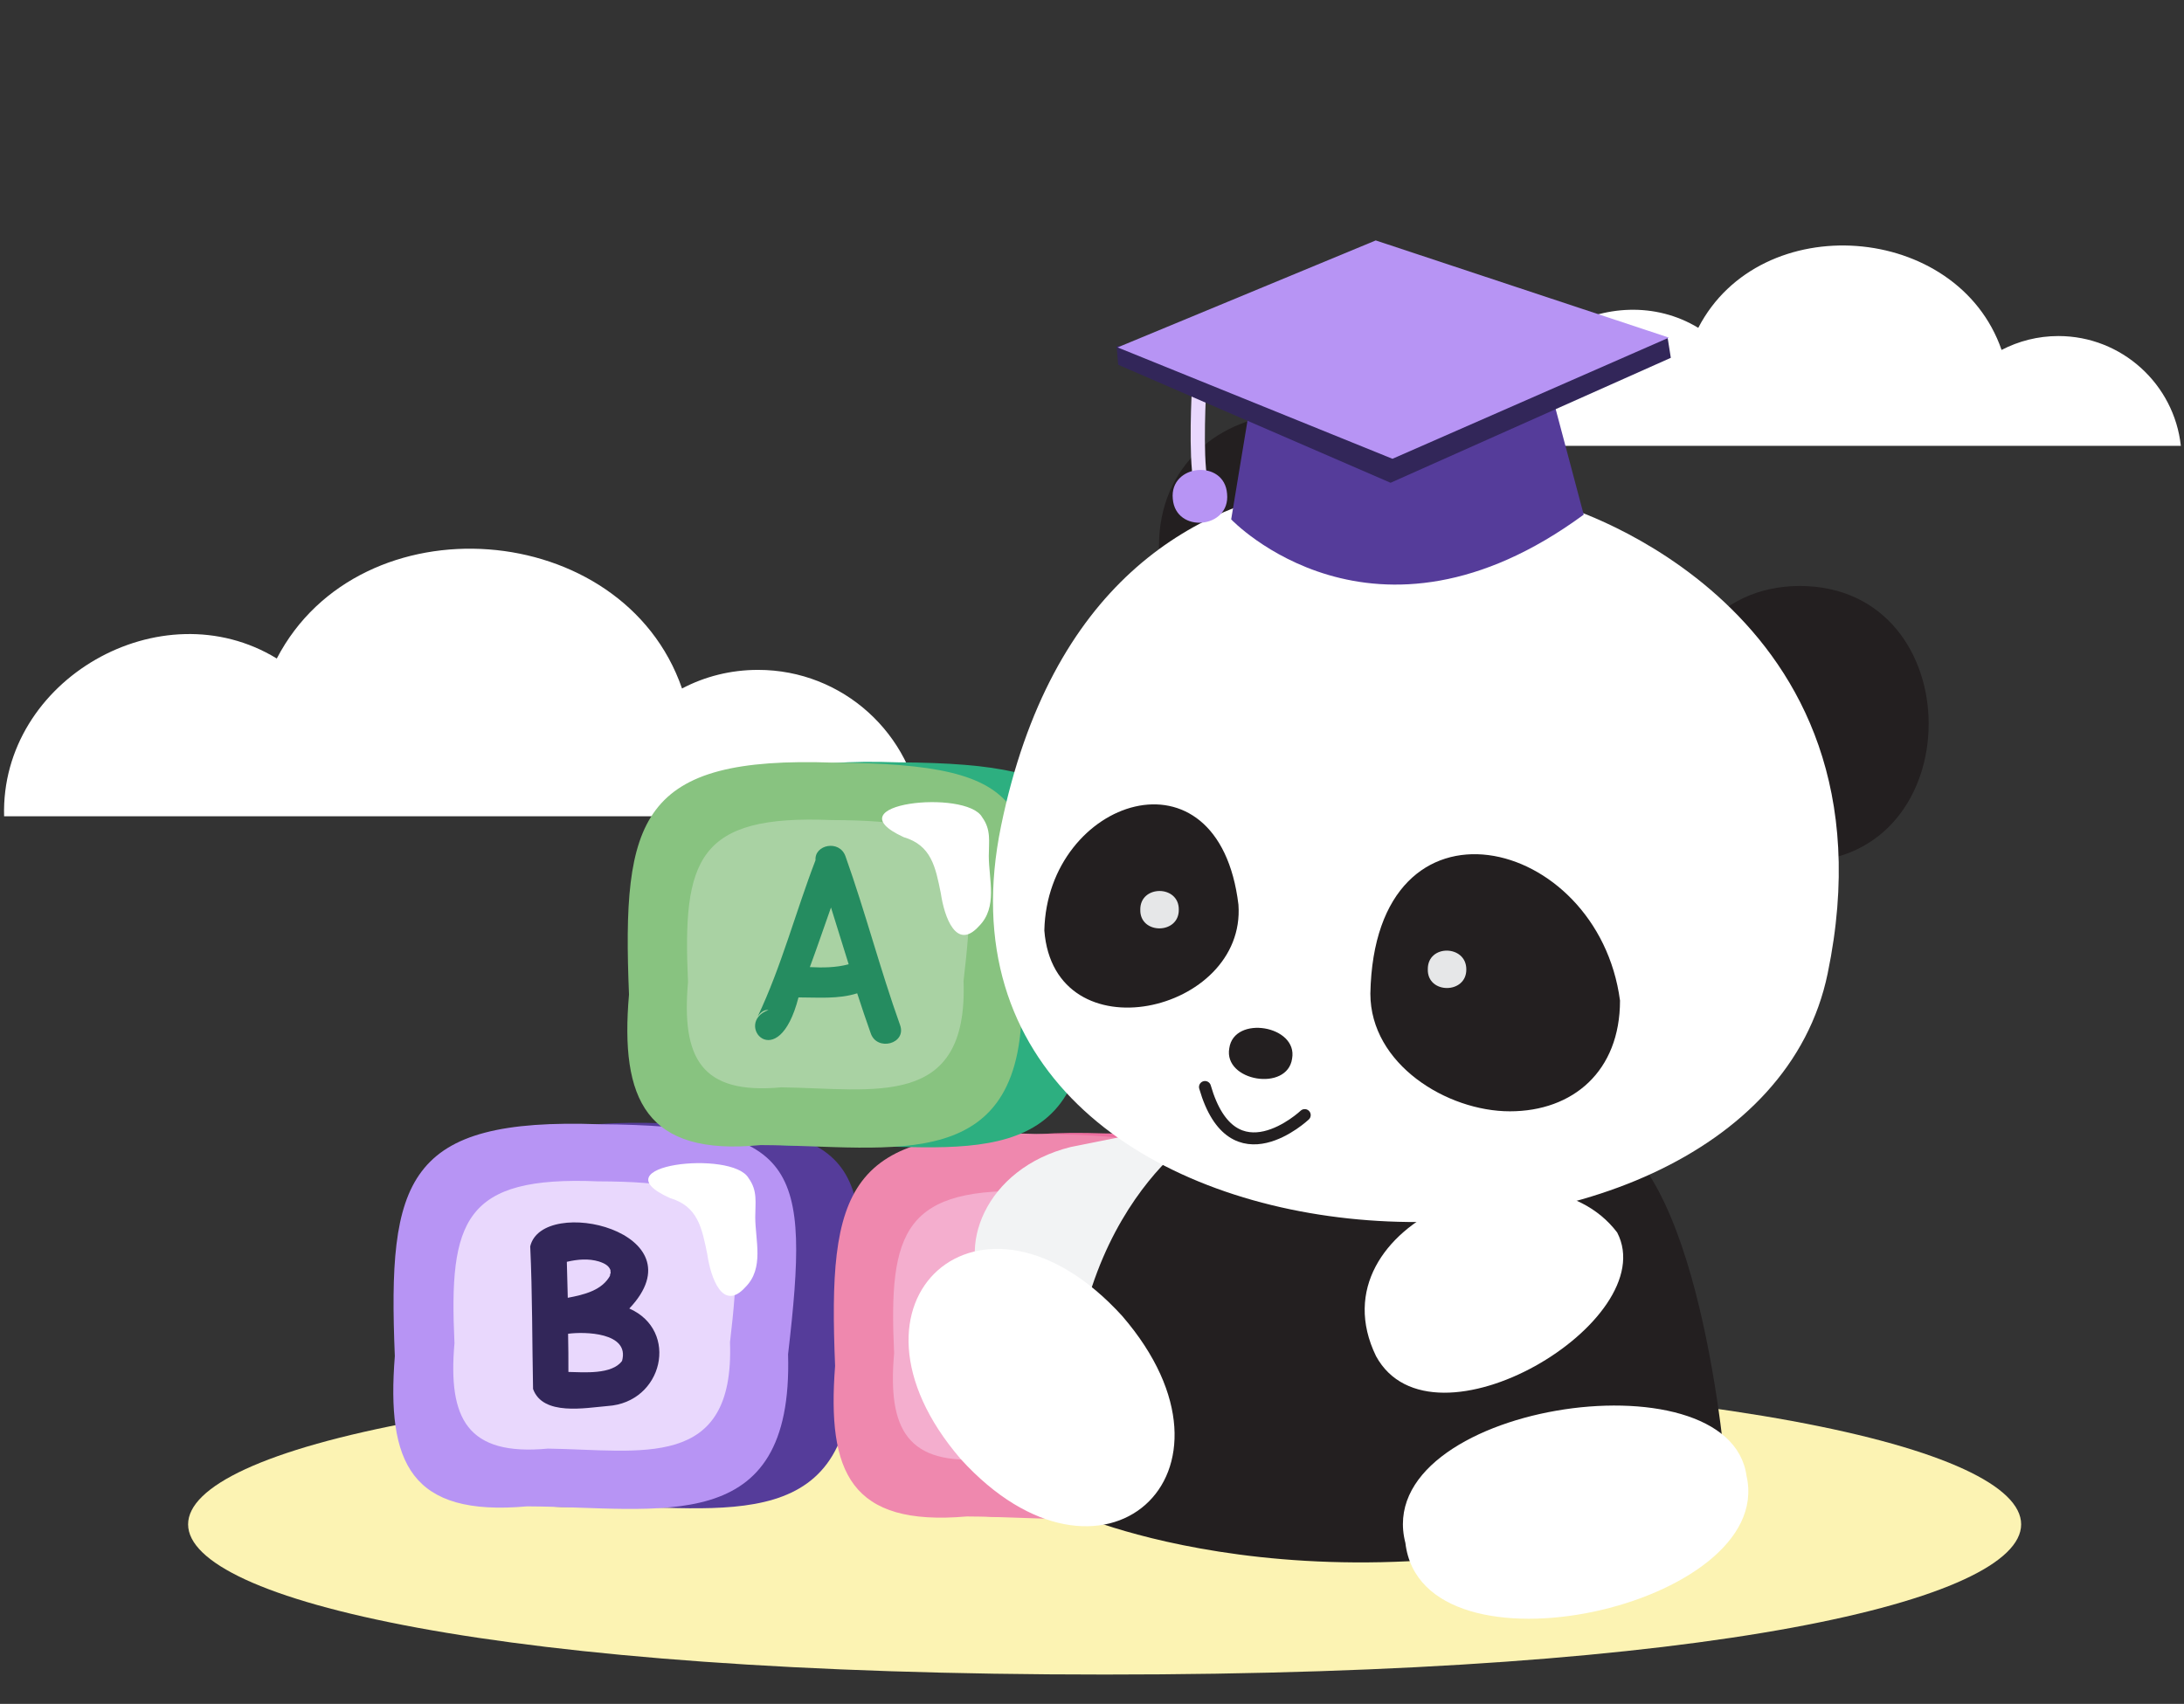 <svg version="1.1" id="Layer_1" xmlns="http://www.w3.org/2000/svg" x="0" y="0" viewBox="0 0 692 540" xml:space="preserve"><rect x="0" y="0" width="692" height="540" fill="#333333" stroke="none"/><style>.st1{fill:#fff}.st2{fill:#553c9a}.st3{fill:#b794f4}.st4{fill:#e9d8fd}.st5{fill:#322659}.st15{fill:#231f20}</style><path d="M350 435.5c387.2-.1 387.2 95.3 0 95.2-387.2.1-387.2-95.3 0-95.2z" fill="#fcf3b3"/><path class="st1" d="M240.2 212.3c-8.7 0-16.9 2.1-24.1 5.9-18.7-54.1-102-60.3-128.4-9.5-36.6-22.4-87.6 6.6-86.4 50H292c-2.8-26-24.9-46.4-51.8-46.4zm412-105.8c-6.5 0-12.6 1.6-18 4.4-14-40.4-76.4-45.1-96.1-7-27.4-16.6-65.5 5-64.6 37.4H691c-2.1-19.5-18.7-34.8-38.8-34.8z"/><path class="st2" d="M187.3 477.2c42.3.2 84.4 10.5 82.7-48.2 7-60 3.8-72.6-59.5-73-61.5-2.2-67.2 17.5-64.9 73.5-2.6 33.9 5 50.9 41.7 47.7z"/><path class="st3" d="M167 477.4c42.3.2 84.4 10.5 82.7-48.2 7-60.2 3.5-72.4-59.7-72.9-61.5-2.2-67.2 17.5-64.9 73.5-2.7 34 5.1 50.9 41.9 47.6z"/><path class="st4" d="M173.6 459.1c29.4.4 59.2 7.2 57.7-33.7 4.9-41.9 2.3-50.9-41.8-51-42.5-1.8-47.3 12.4-45.5 51.3-2.1 23.9 4 35.8 29.6 33.4z"/><path class="st5" d="M199.4 414.7c23-24.3-27.5-36.1-31.4-19.7.7 15 .6 30.1.9 45.2 3.1 8.6 16.5 6 23.6 5.4 17.6-1.1 22.8-23.9 6.9-30.9zm-9.6-14.9c2.1.7 3.4 1.5 3.8 3.3-.3-1-.2-.3-.1.3-.1 0-.4 1.4-.1.7-2.5 4.8-8.2 6.2-13.5 7.2-.1-3.8-.2-7.7-.3-11.4 3.4-.8 6.9-1.1 10.2-.1zm7.3 31.5c-3.2 4.4-12.1 3.6-17 3.5 0-4 0-8.1-.1-12.1 5.1-.7 19.6-.5 17.1 8.6z"/><path class="st1" d="M212.3 379.7c8.8 2.6 10.1 9.4 11.8 17.8 1.1 7.5 4.9 18.4 12.1 10.4 6-6 3.1-14.8 3.1-22.2 0-4.6.8-8.3-2.1-12.3-5.1-9.1-48.3-4.2-24.9 6.3z"/><path d="M326.7 480.4c42.3.2 84.4 10.5 82.7-48.2 7-60 3.8-72.6-59.5-73-61.5-2.2-67.2 17.5-64.9 73.5-2.6 33.7 5 51 41.7 47.7z" fill="#ed6e9f"/><path d="M306.3 480.6c42.3.2 84.4 10.5 82.7-48.2 7-60 3.8-72.6-59.5-73-61.5-2.2-67.2 17.5-64.9 73.5-2.6 33.8 4.9 50.9 41.7 47.7z" fill="#ef88ae"/><path d="M312.9 462.3c29.4.4 59.2 7.2 57.7-33.7 4.9-41.9 2.3-50.9-41.8-51-42.5-1.8-47.3 12.4-45.5 51.3-2.1 24 4 35.8 29.6 33.4z" fill="#f4aece"/><path d="M317.3 443.4c6 7.8 34.7 7 29.1-6.5-4.2-6.7-11 .5-16.7-.7 1.4.1-2.6-.9-2-.6-9-5.5-8.7-20.4-3.1-28.6 3.3-3.8 7.2-5 12.5-3.2 7.7 2.2 11-9.8 3.3-12-29.1-9.2-42.1 34.4-23.1 51.6z" fill="#eb616e"/><path class="st1" d="M351.5 382.9c8.8 2.6 10.1 9.4 11.8 17.8 1.1 7.5 4.9 18.4 12.1 10.4 6-6 3.1-14.8 3.1-22.2 0-4.6.8-8.3-2.1-12.3-5-9-48.1-4.4-24.9 6.3z"/><path d="M261.4 362.8c42.3.2 84.4 10.5 82.7-48.2 7-60 3.8-72.6-59.5-73-61.5-2.2-67.2 17.5-64.9 73.5-2.6 33.9 5 50.8 41.7 47.7z" fill="#2daf80"/><path d="M241 362.9c42.3.2 84.4 10.5 82.7-48.2 7-60 3.8-72.6-59.5-73-61.5-2.2-67.2 17.5-64.9 73.5-2.9 33.3 5.4 51.3 41.7 47.7z" fill="#88c380"/><path d="M247.6 344.6c29.4.4 59.2 7.2 57.7-33.7 4.9-41.9 2.3-50.9-41.8-51-42.5-1.8-47.3 12.4-45.5 51.3-2.1 24 4 35.8 29.6 33.4z" fill="#a9d2a3"/><path d="M267.9 271.4c-1.9-5.4-9.9-3.7-9.5 1.2-6.3 16.4-10.8 33.7-18.3 49.5.7-1 1.9-2.2 3.4-2-11.4 4.1 3 21.3 9.5-4 6.2 0 12.6.6 18.6-1.3 1.4 4.3 2.8 8.5 4.3 12.7 2 5.8 11.4 3.3 9.3-2.6-6.3-17.6-11-35.8-17.3-53.5zm-11.3 35.1c2.3-6.2 4.5-12.7 6.7-18.9 1.9 6 3.7 12 5.6 18-4.1 1.1-8.3 1.1-12.3.9z" fill="#258c60"/><path class="st1" d="M286.3 265.3c8.8 2.6 10.1 9.4 11.8 17.8 1.1 7.5 4.9 18.4 12.1 10.4 6-6 3.1-14.8 3.1-22.2 0-4.6.8-8.3-2.1-12.3-5-9-48.1-4.4-24.9 6.3z"/><path d="M339.3 363.5c-54.4 13.5-38.9 102.3 70.9 32.7l-11-44.7-59.9 12z" fill="#f2f3f4"/><path class="st15" d="M379.2 359.8s-50.6 31.6-38 120.2c0 0 86 38 206.3-6.3 0 0-6.3-94.9-36.7-113.9H379.2z"/><path class="st1" d="M512.4 390.6c-24.3-32-96.9-3-76.4 39.2 17.8 32.6 91-11.1 76.4-39.2z"/><path class="st15" d="M570.3 185.7c54.4.2 54.4 87.2 0 87.4-54.4-.2-54.4-87.2 0-87.4zm-202.5-4.6c10.2 56.5 90.5 43.4 82.2-13.4-10.2-56.5-90.4-43.4-82.2 13.4z"/><path class="st1" d="M495.6 160.5s-146.8-51.9-178.4 101.2 237.9 163.2 261.9 46.8c24.1-116.4-83.5-148-83.5-148zM304.4 462.4c44.5 49 94.4 4.8 51.2-45.3-44.5-49-94.3-4.8-51.2 45.3zM445.3 489c5.3 45.2 117.5 20 108.1-21.2C548 427.9 434 445.4 445.3 489z"/><path class="st15" d="M434.2 314.9c0 22.4 24.3 37.3 44.2 37.3 20 0 34.9-12.7 34.9-35.1-7-52.6-77.8-69.6-79.1-2.2zm-41.8-28.2c2.5 34.5-58.4 48.2-61.5 8.2.9-41.7 55.2-60.3 61.5-8.2zm-2.9 45.5c-1.9 10.5 18.4 13.9 19.9 3.3 1.9-10.5-18.4-13.9-19.9-3.3z"/><path d="M413.4 353.4s-22.8 21.5-31.6-8.9" fill="none" stroke="#231f20" stroke-width="3.796" stroke-linecap="round" stroke-linejoin="round" stroke-miterlimit="10"/><path d="M373.5 288.3c.1 7.9-12.4 7.9-12.2 0-.1-7.9 12.3-7.9 12.2 0zm91.1 18.9c.1 7.9-12.4 7.9-12.2 0-.1-8 12.2-7.8 12.2 0z" fill="#e6e7e8"/><path class="st2" d="m395.9 129.5-5.8 35.1s45 47.5 111.7-1.5l-10.6-39.9-95.3 6.3z"/><path class="st4" d="M382.6 152.2c-1.6-8.3-.4-28.9-.4-29.1.2-2.9-4.3-3.2-4.5-.3-.1.9-1.2 21.3.5 30.3.5 2.9 5.1 1.9 4.4-.9z"/><path class="st5" d="m353.8 109.7.5 5.9 86.3 37.4 88.8-39.6-1-6.3c-49.1-7.7-125.2-2.2-174.6 2.6z"/><path class="st3" d="M388.8 156.5c1.1 11.1-16.3 12.7-17.2 1.6-1.1-11.1 16.4-12.7 17.2-1.6zm-34.7-46.4 81.8-33.9 92.9 30.8-87.6 38.4-87.1-35.3z"/></svg>